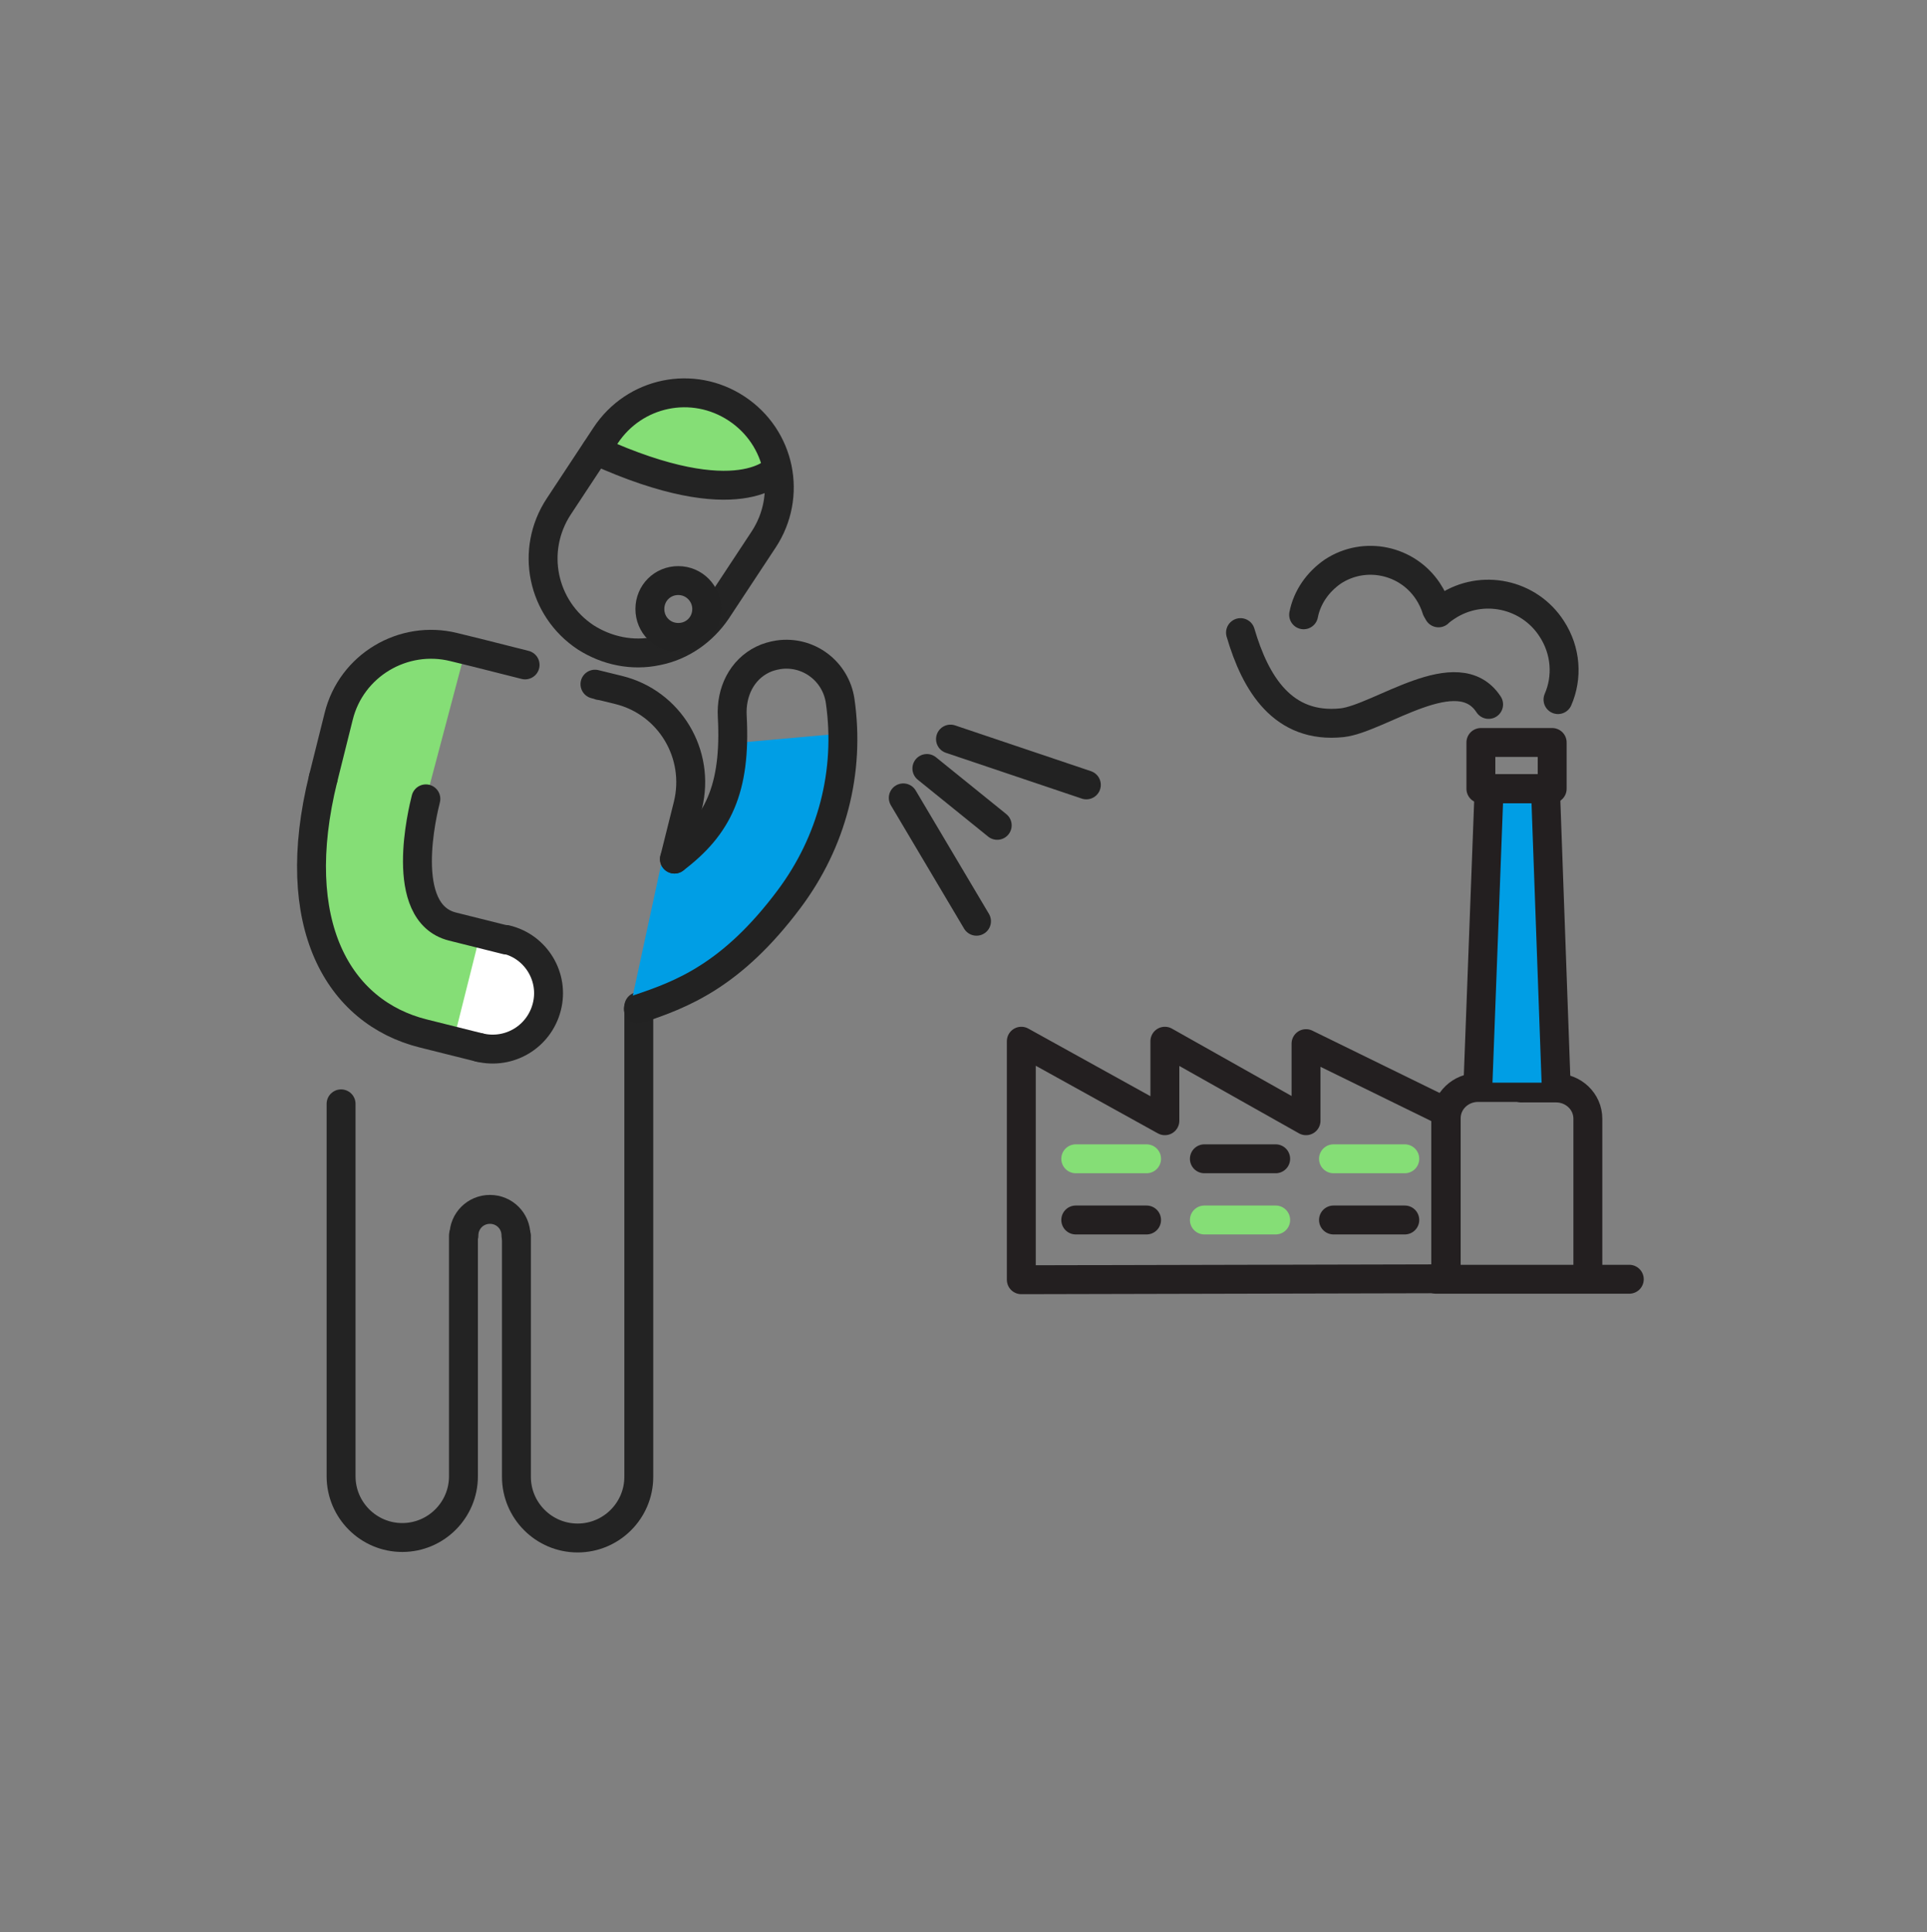 <svg width="400" height="401" viewBox="0 0 400 401" fill="none" xmlns="http://www.w3.org/2000/svg">
<rect x="0" y="0" width="400" height="401" fill="#808080" stroke="none"/>
<path d="M298.102 265.492H338.202" stroke="#231F20" stroke-width="6" stroke-miterlimit="10" stroke-linecap="round" stroke-linejoin="round"/>
<path d="M300.199 264.491V256.291V232.091C300.199 228.491 303.199 225.691 306.799 225.691H308.499C308.599 225.691 315.799 225.691 315.799 225.691" stroke="#231F20" stroke-width="6" stroke-miterlimit="10" stroke-linecap="round" stroke-linejoin="round"/>
<path d="M329.601 264.691V256.391V232.191C329.601 228.591 326.601 225.791 323.001 225.791H321.301C321.201 225.791 315.801 225.791 315.801 225.791" stroke="#231F20" stroke-width="6" stroke-miterlimit="10" stroke-linecap="round" stroke-linejoin="round"/>
<path d="M306.801 224.691L309.101 163.691H320.801L323.001 224.691" fill="#009EE5"/>
<path d="M306.801 224.691L309.101 163.691H320.801L323.001 224.691" stroke="#231F20" stroke-width="6" stroke-miterlimit="10" stroke-linecap="round" stroke-linejoin="round"/>
<path d="M322.198 154.092H307.398V163.692H322.198V154.092Z" stroke="#231F20" stroke-width="6" stroke-miterlimit="10" stroke-linecap="round" stroke-linejoin="round"/>
<path d="M300.1 230.792L271.1 216.592V232.592L241.8 216.092V232.592L212 216.092V265.592L300.1 265.392V230.792Z" stroke="#231F20" stroke-width="6" stroke-miterlimit="10" stroke-linecap="round" stroke-linejoin="round"/>
<path d="M298.602 127.191C299.102 126.691 299.702 126.291 300.302 125.891C307.602 121.091 317.402 123.191 322.102 130.491C325.102 135.091 325.402 140.591 323.402 145.191" stroke="#232323" stroke-width="6" stroke-miterlimit="10" stroke-linecap="round" stroke-linejoin="round"/>
<path d="M257.5 131.291C260.6 141.891 266.3 151.291 278.6 149.991C286.4 149.091 302.6 136.391 309 146.191" stroke="#232323" stroke-width="6" stroke-miterlimit="10" stroke-linecap="round" stroke-linejoin="round"/>
<path d="M270.602 127.592C271.302 123.992 273.502 120.792 276.702 118.592C283.302 114.292 292.102 116.192 296.402 122.692C297.202 123.892 297.802 125.192 298.202 126.492" stroke="#232323" stroke-width="6" stroke-miterlimit="10" stroke-linecap="round" stroke-linejoin="round"/>
<path d="M291.601 240.492H276.801" stroke="#85DE76" stroke-width="6" stroke-miterlimit="10" stroke-linecap="round" stroke-linejoin="round"/>
<path d="M291.601 253.191H276.801" stroke="#231F20" stroke-width="6" stroke-miterlimit="10" stroke-linecap="round" stroke-linejoin="round"/>
<path d="M264.8 240.492H250" stroke="#231F20" stroke-width="6" stroke-miterlimit="10" stroke-linecap="round" stroke-linejoin="round"/>
<path d="M264.8 253.191H250" stroke="#85DE76" stroke-width="6" stroke-miterlimit="10" stroke-linecap="round" stroke-linejoin="round"/>
<path d="M238.001 240.492H223.301" stroke="#85DE76" stroke-width="6" stroke-miterlimit="10" stroke-linecap="round" stroke-linejoin="round"/>
<path d="M238.001 253.191H223.301" stroke="#231F20" stroke-width="6" stroke-miterlimit="10" stroke-linecap="round" stroke-linejoin="round"/>
<path d="M96.201 256.39V295.89V306.39C96.201 313.39 90.501 319.09 83.501 319.09C76.501 319.09 70.801 313.39 70.801 306.39V287.69V229.09" stroke="#232323" stroke-width="6" stroke-miterlimit="10" stroke-linecap="round" stroke-linejoin="round"/>
<path d="M132.599 208.891V228.391V295.991V306.491C132.599 313.491 126.899 319.191 119.899 319.191C112.899 319.191 107.199 313.491 107.199 306.491V287.791V256.491" stroke="#232323" stroke-width="6" stroke-miterlimit="10" stroke-linecap="round" stroke-linejoin="round"/>
<path d="M107.101 256.39C107.101 253.39 104.701 250.99 101.701 250.99C98.701 250.99 96.301 253.39 96.301 256.39" stroke="#232323" stroke-width="6" stroke-miterlimit="10" stroke-linecap="round" stroke-linejoin="round"/>
<path d="M145.301 82.791L134.301 83.891L126.001 89.991L125.301 94.291L137.201 99.091L148.901 101.491L155.401 100.191L159.001 96.891L160.901 93.091L154.101 85.691L145.301 82.791Z" fill="#85DE76"/>
<path d="M148.8 126.691C145.9 130.991 141.5 134.091 136.4 135.091C131.3 136.191 126 135.091 121.6 132.291C112.5 126.291 110 114.191 116 105.091L125.7 90.391C131.7 81.291 143.8 78.791 152.9 84.791C162 90.791 164.5 102.891 158.5 111.991L148.8 126.691Z" stroke="#232323" stroke-width="6" stroke-miterlimit="10" stroke-linecap="round" stroke-linejoin="round"/>
<path d="M161.299 97.29C161.299 97.29 153.599 107.09 123.699 93.49" stroke="#232323" stroke-width="6" stroke-miterlimit="10" stroke-linecap="round" stroke-linejoin="round"/>
<path d="M96.599 134.99L87.499 133.99L79.499 139.59L74.199 142.19L71.199 148.79L66.299 168.29L63.199 181.09L77.999 205.19L96.599 134.99Z" fill="#85DE76"/>
<path d="M67.098 161.492L70.298 148.692C72.898 138.092 83.698 131.692 94.198 134.292L99.098 135.492C99.498 135.592 108.998 137.992 108.998 137.992" stroke="#232323" stroke-width="6" stroke-miterlimit="10" stroke-linecap="round" stroke-linejoin="round"/>
<path d="M65.699 180.491L68.599 202.091L74.699 207.391L85.699 214.591L95.599 217.091L101.199 194.591L89.999 189.491L87.999 177.391L88.099 166.791L77.199 175.591L65.699 180.491Z" fill="#85DE76"/>
<path d="M110.698 214.691L103.398 218.391L94.098 216.091L99.598 194.191L110.298 196.791L113.698 202.691L110.698 214.691Z" fill="white"/>
<path d="M88.399 165.791C87.799 168.191 82.499 189.391 93.899 192.291L105.099 195.091" stroke="#232323" stroke-width="6" stroke-miterlimit="10" stroke-linecap="round" stroke-linejoin="round"/>
<path d="M105.1 194.99C111.3 196.49 115.1 202.79 113.5 208.99C111.9 215.19 105.7 218.89 99.5 217.39" stroke="#232323" stroke-width="6" stroke-miterlimit="10" stroke-linecap="round" stroke-linejoin="round"/>
<path d="M99.499 217.39L87.899 214.49C70.199 210.09 59.599 191.79 67.099 161.49" stroke="#232323" stroke-width="6" stroke-miterlimit="10" stroke-linecap="round" stroke-linejoin="round"/>
<path d="M151.601 154.291C152.701 160.191 149.701 165.891 147.701 171.691C144.801 180.291 146.101 170.291 138.301 174.491L130.801 209.191C152.001 204.791 164.101 193.591 170.801 173.691C174.501 162.591 176.801 163.291 174.001 152.291L151.601 154.291Z" fill="#009EE5"/>
<path d="M225.501 162.891L197.301 153.391" stroke="#222222" stroke-width="6" stroke-miterlimit="10" stroke-linecap="round" stroke-linejoin="round"/>
<path d="M202.7 191.19L187.5 165.59" stroke="#222222" stroke-width="6" stroke-miterlimit="10" stroke-linecap="round" stroke-linejoin="round"/>
<path d="M192.398 159.49L206.998 171.29" stroke="#222222" stroke-width="6" stroke-miterlimit="10" stroke-linecap="round" stroke-linejoin="round"/>
<path d="M140 178.291C149 171.491 152.8 163.791 152 148.691C151.7 143.591 154 138.991 158.3 136.891C159.3 136.391 160.4 136.091 161.6 135.891C167.8 134.991 173.5 139.291 174.4 145.491C176.5 160.191 172.7 174.691 163.8 186.591C151.9 202.491 141.5 206.391 132.5 209.391" stroke="#222222" stroke-width="6" stroke-miterlimit="10" stroke-linecap="round" stroke-linejoin="round"/>
<path d="M140 178.29L142.8 167.09C145.4 156.49 139 145.79 128.4 143.19L123.5 141.99C125.5 142.49 124.5 142.29 124.5 142.29" stroke="#222222" stroke-width="6" stroke-miterlimit="10" stroke-linecap="round" stroke-linejoin="round"/>
<path d="M146.698 126.39C146.698 129.69 144.098 132.29 140.798 132.29C137.498 132.29 134.898 129.69 134.898 126.39C134.898 123.09 137.498 120.49 140.798 120.49C144.098 120.49 146.698 123.19 146.698 126.39Z" stroke="#222222" stroke-width="6" stroke-miterlimit="10" stroke-linecap="round" stroke-linejoin="round"/>
</svg>
